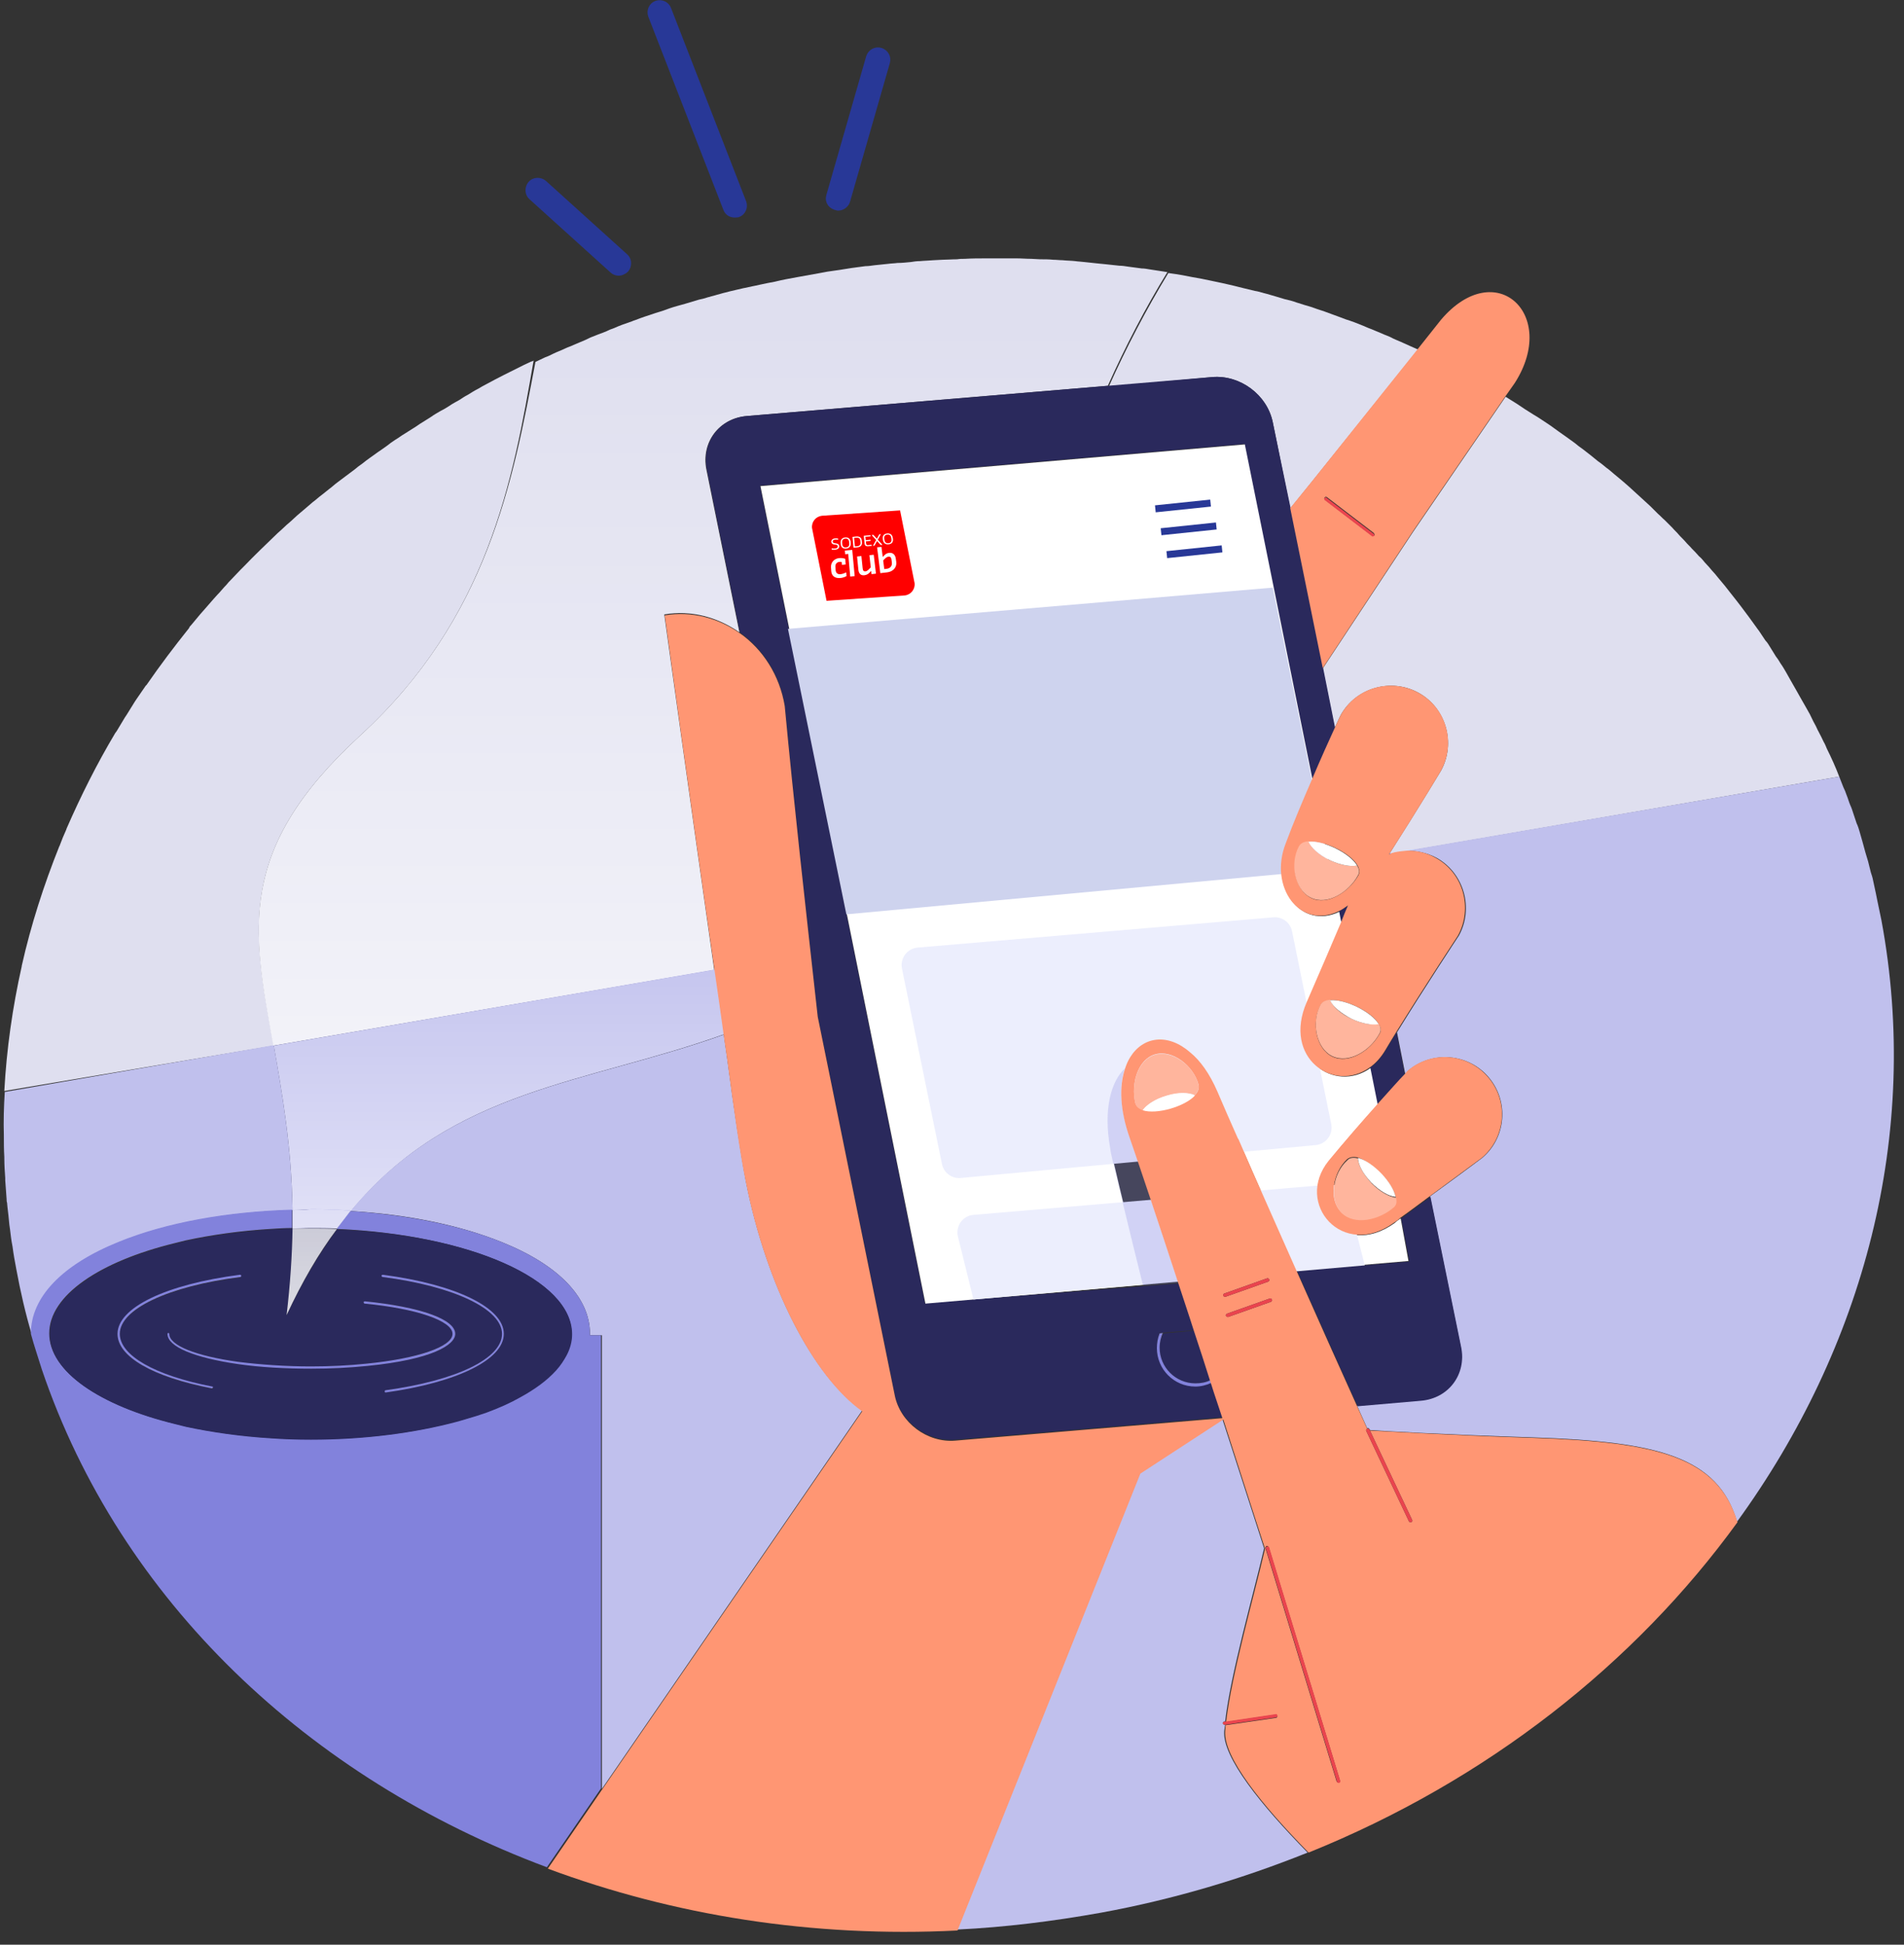 <?xml version="1.0" encoding="UTF-8"?>
<svg width="280px" height="286px" viewBox="0 0 280 286" version="1.1" xmlns="http://www.w3.org/2000/svg" xmlns:xlink="http://www.w3.org/1999/xlink">
    <rect x="0" y="0" width="280" height="286" fill="#333333" stroke="none"/>
    <title>app</title>
    <defs>
        <linearGradient x1="50.035%" y1="144.568%" x2="50.035%" y2="8.575%" id="linearGradient-1">
            <stop stop-color="#FFFFFF" offset="0%"></stop>
            <stop stop-color="#FFFFFF" stop-opacity="0" offset="100%"></stop>
        </linearGradient>
        <linearGradient x1="49.931%" y1="176.788%" x2="49.931%" y2="-266.54%" id="linearGradient-2">
            <stop stop-color="#FFFFFF" offset="0%"></stop>
            <stop stop-color="#FFFFFF" stop-opacity="0" offset="100%"></stop>
        </linearGradient>
        <linearGradient x1="49.505%" y1="194.012%" x2="49.505%" y2="-1042.187%" id="linearGradient-3">
            <stop stop-color="#FFFFFF" offset="0%"></stop>
            <stop stop-color="#FFFFFF" stop-opacity="0" offset="100%"></stop>
        </linearGradient>
        <linearGradient x1="49.684%" y1="973.054%" x2="49.684%" y2="-4589.714%" id="linearGradient-4">
            <stop stop-color="#FFFFFF" offset="0%"></stop>
            <stop stop-color="#FFFFFF" stop-opacity="0" offset="100%"></stop>
        </linearGradient>
    </defs>
    <g id="Page-1" stroke="none" stroke-width="1" fill="none" fill-rule="evenodd">
        <g id="Desktop-/-como-utilizar-sodexo-Copy" transform="translate(-837, -619)">
            <g id="HEADLINES" transform="translate(263, 570)">
                <g id="headline-app" transform="translate(517, 50)">
                    <g id="app" transform="translate(57.5, 0)">
                        <path d="M52.498,107.154 C71.301,89.901 74.94,69.616 77.973,52.027 C77.838,52.094 77.771,52.162 77.636,52.162 C77.232,52.364 76.894,52.499 76.49,52.701 C75.816,53.038 75.142,53.375 74.469,53.712 C74.198,53.846 73.929,53.981 73.659,54.116 C72.716,54.588 71.84,55.06 70.964,55.531 C70.559,55.733 70.223,55.936 69.886,56.138 C69.347,56.407 68.808,56.744 68.268,57.081 C67.864,57.284 67.459,57.553 67.055,57.823 C66.583,58.092 66.044,58.362 65.572,58.699 C65.168,58.968 64.696,59.238 64.292,59.44 C63.82,59.71 63.349,59.979 62.877,60.316 C62.472,60.586 62.001,60.855 61.596,61.125 C61.125,61.394 60.72,61.731 60.248,62.001 C59.844,62.271 59.372,62.54 58.968,62.81 C58.496,63.079 58.092,63.416 57.62,63.686 C57.216,63.955 56.811,64.225 56.407,64.562 C55.935,64.899 55.464,65.236 55.059,65.505 C54.318,66.045 53.509,66.584 52.768,67.19 C52.364,67.46 52.027,67.73 51.622,68.066 C51.15,68.403 50.746,68.74 50.274,69.077 C49.937,69.347 49.533,69.616 49.196,69.886 C48.724,70.223 48.32,70.627 47.848,70.964 C47.511,71.234 47.174,71.503 46.837,71.773 C46.366,72.11 45.961,72.514 45.489,72.851 C45.153,73.121 44.883,73.391 44.546,73.66 C44.074,74.064 43.67,74.401 43.198,74.805 C42.929,75.075 42.592,75.345 42.322,75.614 C41.85,76.019 41.379,76.423 40.974,76.827 C40.772,77.03 40.502,77.232 40.3,77.434 C38.615,79.052 36.931,80.669 35.313,82.354 C35.178,82.488 34.976,82.691 34.841,82.825 C34.37,83.297 33.898,83.836 33.426,84.308 C33.224,84.51 33.022,84.713 32.82,84.982 C32.348,85.454 31.944,85.993 31.472,86.464 C31.27,86.666 31.067,86.936 30.865,87.139 C30.394,87.678 29.989,88.149 29.517,88.688 C29.315,88.891 29.18,89.093 28.978,89.295 C28.507,89.834 28.102,90.374 27.63,90.913 C27.496,91.047 27.361,91.182 27.294,91.384 C25.137,94.08 23.048,96.843 21.093,99.674 C21.026,99.741 21.026,99.808 20.959,99.808 C20.487,100.482 20.082,101.088 19.611,101.763 C19.543,101.898 19.409,102.032 19.341,102.167 C18.937,102.841 18.532,103.447 18.128,104.122 C18.061,104.256 17.926,104.391 17.858,104.526 C17.454,105.2 17.05,105.873 16.645,106.547 C16.578,106.615 16.511,106.749 16.443,106.817 C13.748,111.332 11.389,116.05 9.3,120.834 C9.3,120.902 9.232,120.969 9.232,121.037 C8.895,121.778 8.558,122.587 8.289,123.328 C8.289,123.395 8.221,123.463 8.221,123.463 C5.93,129.191 4.043,135.054 2.695,141.053 L2.695,141.12 C1.347,147.118 0.471,153.251 0.134,159.451 L39.761,152.779 C36.594,135.661 34.168,124.003 52.498,107.154 Z" id="Path" fill="#DFDFEF" fill-rule="nonzero"></path>
                        <path d="M194.024,97.315 L195.776,106.076 C196.315,104.863 196.652,104.189 196.652,104.189 C198.876,100.145 204.065,98.663 208.109,100.887 C212.152,103.111 213.635,108.3 211.411,112.344 C211.411,112.344 208.513,117.196 203.795,124.609 L204.268,124.542 C204.941,124.339 205.548,124.272 206.221,124.205 L269.975,113.22 C269.436,111.805 268.829,110.456 268.155,109.109 C268.021,108.772 267.886,108.434 267.684,108.098 C267.414,107.559 267.212,107.087 266.943,106.615 C266.74,106.278 266.606,105.874 266.404,105.537 C266.133,105.065 265.931,104.593 265.662,104.054 C265.46,103.717 265.257,103.313 265.055,102.976 C264.786,102.504 264.516,102.032 264.247,101.561 C264.045,101.224 263.843,100.82 263.64,100.483 C263.37,100.01 263.101,99.539 262.831,99.067 C262.629,98.73 262.427,98.326 262.225,97.989 C261.955,97.517 261.686,97.045 261.349,96.574 C261.147,96.237 260.945,95.9 260.675,95.563 C260.405,95.091 260.068,94.62 259.799,94.147 C259.596,93.81 259.394,93.474 259.125,93.204 C258.788,92.732 258.518,92.261 258.182,91.789 C258.114,91.722 258.047,91.586 257.979,91.519 C257.17,90.374 256.362,89.295 255.553,88.217 C255.351,87.947 255.082,87.61 254.879,87.341 C254.542,86.937 254.205,86.465 253.868,86.061 C253.599,85.723 253.329,85.386 253.127,85.117 C252.79,84.713 252.453,84.308 252.116,83.904 C251.846,83.567 251.577,83.23 251.307,82.96 C250.97,82.556 250.633,82.152 250.229,81.747 C249.96,81.41 249.69,81.074 249.353,80.804 C249.016,80.4 248.611,79.995 248.275,79.658 C248.005,79.321 247.668,79.052 247.399,78.715 C247.062,78.31 246.657,77.974 246.32,77.569 C246.05,77.232 245.714,76.962 245.444,76.625 C245.04,76.221 244.703,75.884 244.299,75.48 C243.962,75.21 243.692,74.874 243.355,74.603 C242.95,74.199 242.614,73.862 242.209,73.458 C241.94,73.188 241.67,72.986 241.401,72.717 C240.592,71.976 239.85,71.301 239.042,70.56 C238.705,70.291 238.368,69.954 238.031,69.684 C237.626,69.347 237.222,69.01 236.818,68.673 C236.481,68.403 236.144,68.066 235.74,67.797 C235.336,67.46 234.931,67.123 234.526,66.854 C234.189,66.584 233.785,66.247 233.448,65.977 C233.044,65.64 232.64,65.371 232.235,65.034 C231.831,64.764 231.494,64.495 231.089,64.158 C230.685,63.888 230.281,63.551 229.877,63.282 C229.472,63.012 229.135,62.743 228.731,62.473 C228.326,62.203 227.922,61.866 227.518,61.597 C227.114,61.327 226.709,61.058 226.304,60.788 C225.9,60.519 225.496,60.249 225.024,59.979 C224.62,59.71 224.148,59.44 223.743,59.171 C223.339,58.901 222.935,58.632 222.531,58.362 C221.992,58.025 221.453,57.688 220.913,57.351 L207.3,77.232 L194.024,97.315 Z" id="Path" fill="#DFDFEF" fill-rule="nonzero"></path>
                        <path d="M177.781,54.453 C181.892,54.116 185.868,57.082 186.677,61.125 L189.238,73.795 L192.405,69.886 L208.041,50.41 C207.636,50.208 207.231,50.073 206.827,49.871 C206.356,49.668 205.951,49.466 205.48,49.264 C205.008,49.062 204.468,48.86 203.997,48.59 C203.592,48.388 203.121,48.253 202.717,48.051 C202.177,47.849 201.638,47.579 201.099,47.377 C200.695,47.242 200.29,47.04 199.953,46.905 C199.145,46.568 198.268,46.231 197.392,45.962 C197.056,45.827 196.651,45.692 196.314,45.557 C195.64,45.288 194.966,45.086 194.292,44.816 C193.888,44.681 193.484,44.547 193.079,44.412 C192.54,44.21 191.934,44.007 191.395,43.873 C190.99,43.738 190.519,43.603 190.114,43.468 C189.575,43.266 189.036,43.131 188.429,42.997 C187.958,42.862 187.553,42.727 187.081,42.592 C186.542,42.457 186.003,42.255 185.397,42.12 C184.925,41.986 184.52,41.851 184.048,41.784 C183.509,41.649 182.903,41.514 182.364,41.379 C181.892,41.244 181.488,41.177 181.016,41.042 C180.409,40.907 179.87,40.773 179.264,40.638 C178.859,40.57 178.388,40.436 177.983,40.368 C177.309,40.233 176.703,40.099 176.029,39.964 C175.624,39.896 175.288,39.829 174.883,39.762 C173.873,39.56 172.861,39.357 171.783,39.223 C171.649,39.223 171.446,39.155 171.312,39.155 C168.077,44.479 165.112,50.14 162.551,55.869 L177.781,54.453 Z" id="Path" fill="#DFDFEF" fill-rule="nonzero"></path>
                        <path d="M179.668,252.655 C179.601,252.655 179.601,252.655 179.601,252.655 C179.466,252.655 179.399,252.587 179.331,252.453 C179.331,252.318 179.399,252.183 179.534,252.183 L179.668,252.183 C180.477,245.174 183.78,233.65 185.397,226.709 C185.397,226.709 182.701,218.352 179.264,207.704 L167.134,215.589 L140.244,282.779 C147.253,282.443 154.329,281.566 161.473,280.286 C172.12,278.331 182.229,275.299 191.799,271.457 C184.925,264.448 179.264,257.44 179.534,253.598 C179.601,253.261 179.601,252.992 179.668,252.655 Z" id="Path" fill="#C0C0ED" fill-rule="nonzero"></path>
                        <path d="M17.05,181.69 C23.992,178.86 32.955,177.243 42.525,176.973 C42.39,167.538 40.975,159.721 39.761,152.712 L0.202,159.585 C0.067,161.742 -0,163.831 0.067,165.988 L0.067,166.056 C0.067,167.066 0.067,168.077 0.135,169.156 C0.135,169.223 0.135,169.29 0.135,169.358 C0.135,170.301 0.202,171.312 0.269,172.256 C0.269,172.39 0.269,172.525 0.269,172.592 C0.337,173.536 0.404,174.412 0.472,175.356 C0.472,175.558 0.472,175.692 0.539,175.895 C0.606,176.771 0.741,177.58 0.809,178.456 C0.809,178.658 0.876,178.927 0.876,179.129 C1.011,179.939 1.078,180.814 1.213,181.623 C1.28,181.892 1.28,182.095 1.348,182.365 C1.482,183.443 1.685,184.521 1.887,185.599 C2.493,188.902 3.235,192.136 4.178,195.304 C4.178,195.304 4.178,195.304 4.178,195.236 C4.111,189.845 8.693,185.06 17.05,181.69 Z" id="Path" fill="#C0C0ED" fill-rule="nonzero"></path>
                        <path d="M51.016,177.107 C59.372,177.58 67.19,179.197 73.323,181.69 C81.679,185.06 86.262,189.845 86.262,195.169 C86.262,195.236 86.262,195.304 86.262,195.371 L88.014,195.371 L88.014,262.089 L126.293,206.424 C119.082,201.369 112.208,188.092 109.176,172.66 C108.434,168.751 107.423,162.146 106.413,154.463 C106.278,153.385 106.076,152.24 105.941,151.161 C85.791,158.373 65.977,159.114 51.016,177.107 Z" id="Path" fill="#C0C0ED" fill-rule="nonzero"></path>
                        <path d="M204.199,124.474 L203.727,124.542 L203.66,124.609 C203.862,124.609 204.064,124.542 204.199,124.474 Z" id="Path" fill="#8282DC" fill-rule="nonzero"></path>
                        <path d="M276.175,134.313 C275.973,133.302 275.771,132.359 275.569,131.415 C275.501,131.078 275.434,130.742 275.367,130.405 C275.232,129.798 275.097,129.124 274.962,128.517 C274.895,128.113 274.76,127.709 274.625,127.305 C274.49,126.766 274.355,126.227 274.221,125.687 C274.086,125.215 273.951,124.811 273.816,124.339 C273.682,123.868 273.547,123.329 273.412,122.856 C273.277,122.385 273.143,121.913 273.008,121.442 C272.873,120.97 272.738,120.498 272.536,120.093 C272.401,119.622 272.199,119.15 272.064,118.678 C271.93,118.274 271.794,117.803 271.592,117.398 C271.39,116.926 271.255,116.387 271.053,115.915 C270.918,115.511 270.784,115.174 270.582,114.77 C270.379,114.23 270.177,113.759 269.975,113.22 L206.221,124.137 C207.772,124.07 209.321,124.407 210.737,125.148 C214.78,127.372 216.263,132.561 214.039,136.605 C214.039,136.605 209.052,144.153 204.941,150.824 L206.154,156.957 C206.424,156.688 206.558,156.485 206.558,156.485 C210.131,153.453 215.455,153.924 218.42,157.429 C221.453,161.001 220.981,166.325 217.476,169.29 C217.476,169.29 214.982,171.178 209.794,174.951 L214.309,197.056 C215.117,201.099 212.421,204.604 208.378,204.941 L199.078,205.75 C199.819,207.434 200.358,208.58 200.56,209.052 C200.695,208.985 200.83,209.052 200.897,209.187 L200.965,209.321 C202.717,209.456 212.354,209.995 224.957,210.399 C243.153,211.007 252.116,213.163 254.946,222.8 C273.547,197.191 282.038,165.853 276.175,134.313 Z" id="Path" fill="#C0C0ED" fill-rule="nonzero"></path>
                        <path d="M88.015,195.371 L86.262,195.371 C86.262,195.304 86.262,195.236 86.262,195.169 C86.262,189.845 81.68,185.06 73.323,181.69 C67.19,179.197 59.373,177.647 51.016,177.108 C50.342,177.917 49.668,178.792 48.994,179.736 C68.403,180.545 83.567,187.149 83.567,195.169 C83.567,196.247 83.297,197.258 82.758,198.269 C82.354,199.01 81.882,199.752 81.208,200.493 C79.927,201.908 78.108,203.256 75.884,204.469 C74.401,205.278 72.784,206.019 70.964,206.693 C70.493,206.828 70.021,207.03 69.549,207.165 C68.606,207.502 67.595,207.771 66.584,208.041 C60.451,209.726 53.105,210.669 45.153,210.669 C43.199,210.669 41.244,210.602 39.29,210.467 C34.842,210.197 30.664,209.591 26.822,208.782 C26.283,208.648 25.744,208.513 25.205,208.378 C14.152,205.682 6.739,200.695 6.739,195.102 C6.739,189.508 14.152,184.521 25.205,181.825 C25.744,181.69 26.283,181.556 26.822,181.421 C30.596,180.612 34.842,180.006 39.29,179.736 C40.301,179.669 41.379,179.601 42.457,179.601 C42.457,178.658 42.457,177.782 42.457,176.906 C32.888,177.175 23.924,178.792 16.983,181.623 C8.626,184.992 4.044,189.778 4.044,195.102 C4.044,195.102 4.044,195.102 4.044,195.169 C4.515,196.921 5.122,198.673 5.661,200.426 C17.185,234.392 44.883,260.54 79.927,273.614 L87.88,262.023 L87.88,195.371 L88.015,195.371 Z" id="Path" fill="#8282DC" fill-rule="nonzero"></path>
                        <path d="M42.524,179.669 C41.446,179.669 40.368,179.736 39.357,179.804 C34.909,180.073 30.731,180.68 26.889,181.488 C26.35,181.623 25.811,181.758 25.272,181.892 C14.22,184.588 6.806,189.575 6.806,195.169 C6.806,200.763 14.22,205.75 25.272,208.446 C25.811,208.58 26.35,208.715 26.889,208.85 C30.663,209.658 34.909,210.265 39.357,210.534 C41.244,210.67 43.198,210.737 45.22,210.737 C53.172,210.737 60.586,209.726 66.651,208.109 C67.662,207.839 68.673,207.502 69.616,207.232 C70.088,207.097 70.56,206.895 71.032,206.76 C72.851,206.087 74.536,205.346 75.951,204.536 C78.175,203.324 79.927,202.043 81.275,200.56 C81.949,199.819 82.421,199.077 82.825,198.336 C83.364,197.326 83.634,196.247 83.634,195.236 C83.634,187.149 68.471,180.545 49.062,179.804 C46.433,183.375 43.94,187.553 41.648,192.473 C42.187,187.89 42.457,183.645 42.524,179.669 Z M30.731,203.256 C30.731,203.256 30.663,203.256 30.731,203.256 C21.97,201.571 16.78,198.538 16.78,195.236 C16.78,191.328 23.857,187.958 34.774,186.543 C34.842,186.543 34.977,186.61 34.977,186.678 C34.977,186.745 34.909,186.88 34.842,186.88 C24.261,188.228 17.117,191.597 17.117,195.236 C17.117,198.336 22.374,201.302 30.731,202.987 C30.798,202.987 30.866,203.121 30.866,203.189 C30.866,203.189 30.798,203.256 30.731,203.256 Z M55.801,186.475 C66.584,187.891 73.593,191.328 73.593,195.169 C73.593,198.943 66.786,202.313 56.205,203.795 C56.138,203.795 56.07,203.728 56.07,203.66 C56.07,203.593 56.138,203.458 56.205,203.458 C66.584,202.043 73.323,198.808 73.323,195.169 C73.323,191.53 66.314,188.228 55.801,186.812 C55.733,186.812 55.666,186.745 55.666,186.61 C55.666,186.475 55.733,186.475 55.801,186.475 Z M45.22,199.954 C48.051,199.954 50.814,199.819 53.375,199.55 C60.923,198.808 66.045,196.989 66.045,195.169 C66.045,193.282 60.855,191.463 53.105,190.721 C53.038,190.721 52.97,190.653 52.97,190.519 C52.97,190.451 53.038,190.384 53.172,190.384 C61.192,191.126 66.449,193.012 66.449,195.169 C66.449,196.854 63.012,198.943 53.509,199.887 C50.949,200.156 48.185,200.291 45.288,200.291 C41.514,200.291 37.74,200.021 34.505,199.617 C28.035,198.673 24.126,197.056 24.126,195.169 C24.126,195.102 24.194,195.034 24.261,195.034 C24.328,195.034 24.396,195.102 24.396,195.169 C24.396,196.787 28.237,198.404 34.505,199.28 C37.672,199.752 41.379,199.954 45.22,199.954 Z" id="Shape" fill="#2A295C" fill-rule="nonzero"></path>
                        <path d="M30.731,202.919 C22.307,201.302 17.118,198.336 17.118,195.169 C17.118,191.529 24.262,188.16 34.842,186.812 C34.91,186.812 34.977,186.745 34.977,186.61 C34.977,186.543 34.91,186.475 34.775,186.475 C23.857,187.89 16.781,191.327 16.781,195.169 C16.781,198.538 21.97,201.504 30.664,203.189 C30.731,203.189 30.799,203.121 30.799,203.053 C30.866,202.986 30.799,202.919 30.731,202.919 Z" id="Path" fill="#8282DC" fill-rule="nonzero"></path>
                        <path d="M55.801,186.812 C66.247,188.16 73.323,191.529 73.323,195.169 C73.323,198.808 66.584,202.043 56.205,203.458 C56.138,203.458 56.071,203.526 56.071,203.66 C56.071,203.728 56.138,203.795 56.205,203.795 C66.786,202.312 73.593,198.943 73.593,195.169 C73.593,191.327 66.584,187.89 55.801,186.475 C55.734,186.475 55.599,186.543 55.599,186.61 C55.599,186.678 55.666,186.812 55.801,186.812 Z" id="Path" fill="#8282DC" fill-rule="nonzero"></path>
                        <path d="M52.499,107.154 C34.168,124.003 36.594,135.661 39.694,152.779 L104.526,141.659 C101.089,117.532 97.18,89.362 97.18,89.362 C101.156,88.688 105.065,89.767 108.232,91.991 L103.38,68.066 C102.571,64.023 105.267,60.518 109.31,60.182 L162.416,55.734 C164.977,50.005 167.942,44.277 171.177,39.02 C170.301,38.885 169.425,38.751 168.549,38.616 C168.144,38.548 167.807,38.481 167.403,38.481 C166.729,38.414 166.055,38.279 165.381,38.212 C164.977,38.144 164.505,38.077 164.101,38.077 C163.495,38.009 162.82,37.942 162.214,37.875 C161.742,37.807 161.338,37.807 160.866,37.74 C160.259,37.672 159.653,37.605 158.979,37.538 C158.507,37.47 158.036,37.47 157.631,37.403 C157.024,37.335 156.351,37.335 155.744,37.268 C155.273,37.268 154.868,37.201 154.396,37.201 C153.722,37.133 153.116,37.133 152.442,37.133 C152.038,37.133 151.566,37.066 151.161,37.066 C150.42,37.066 149.746,36.998 149.005,36.998 C148.668,36.998 148.263,36.998 147.927,36.998 C146.849,36.998 145.77,36.998 144.692,36.998 C144.624,36.998 144.557,36.998 144.49,36.998 C143.479,36.998 142.468,36.998 141.39,37.066 C140.985,37.066 140.649,37.066 140.244,37.133 C139.502,37.133 138.761,37.201 138.088,37.201 C137.683,37.201 137.211,37.268 136.807,37.268 C136.133,37.335 135.459,37.335 134.785,37.403 C134.313,37.403 133.841,37.47 133.437,37.538 C132.763,37.605 132.157,37.672 131.483,37.672 C131.011,37.74 130.539,37.74 130.068,37.807 C129.394,37.875 128.72,37.942 128.113,38.009 C127.642,38.077 127.17,38.144 126.766,38.144 C126.091,38.212 125.417,38.346 124.744,38.414 C124.339,38.481 123.868,38.548 123.463,38.616 C122.722,38.751 121.981,38.818 121.172,38.953 C120.835,39.02 120.43,39.088 120.093,39.155 C118.948,39.357 117.869,39.559 116.724,39.762 C115.578,39.964 114.5,40.166 113.422,40.435 C113.085,40.503 112.681,40.57 112.344,40.638 C111.602,40.772 110.861,40.975 110.12,41.109 C109.715,41.177 109.31,41.312 108.839,41.379 C108.165,41.514 107.491,41.716 106.817,41.851 C106.413,41.985 105.941,42.053 105.537,42.188 C104.863,42.39 104.256,42.525 103.582,42.727 C103.178,42.862 102.706,42.996 102.302,43.064 C101.628,43.266 100.954,43.468 100.28,43.67 C99.876,43.805 99.471,43.873 99.067,44.007 C98.326,44.209 97.584,44.479 96.843,44.749 C96.574,44.816 96.237,44.951 95.967,45.018 C94.956,45.355 93.878,45.692 92.867,46.096 C92.598,46.164 92.395,46.299 92.125,46.366 C91.317,46.636 90.576,46.905 89.835,47.242 C89.43,47.377 89.093,47.512 88.688,47.714 C88.082,47.983 87.408,48.186 86.801,48.455 C86.397,48.59 85.993,48.792 85.588,48.994 C84.982,49.264 84.443,49.466 83.836,49.736 C83.432,49.938 82.96,50.073 82.556,50.275 C82.017,50.544 81.41,50.747 80.871,51.016 C80.466,51.218 80.062,51.421 79.658,51.555 C79.186,51.757 78.715,52.027 78.242,52.229 C74.94,69.617 71.301,89.902 52.499,107.154 Z" id="Path" fill="#DFDFEF" fill-rule="nonzero"></path>
                        <path d="M52.499,107.154 C34.168,124.003 36.594,135.661 39.694,152.779 L104.526,141.659 C101.089,117.532 97.18,89.362 97.18,89.362 C101.156,88.688 105.065,89.767 108.232,91.991 L103.38,68.066 C102.571,64.023 105.267,60.518 109.31,60.182 L162.416,55.734 C164.977,50.005 167.942,44.277 171.177,39.02 C170.301,38.885 169.425,38.751 168.549,38.616 C168.144,38.548 167.807,38.481 167.403,38.481 C166.729,38.414 166.055,38.279 165.381,38.212 C164.977,38.144 164.505,38.077 164.101,38.077 C163.495,38.009 162.82,37.942 162.214,37.875 C161.742,37.807 161.338,37.807 160.866,37.74 C160.259,37.672 159.653,37.605 158.979,37.538 C158.507,37.47 158.036,37.47 157.631,37.403 C157.024,37.335 156.351,37.335 155.744,37.268 C155.273,37.268 154.868,37.201 154.396,37.201 C153.722,37.133 153.116,37.133 152.442,37.133 C152.038,37.133 151.566,37.066 151.161,37.066 C150.42,37.066 149.746,36.998 149.005,36.998 C148.668,36.998 148.263,36.998 147.927,36.998 C146.849,36.998 145.77,36.998 144.692,36.998 C144.624,36.998 144.557,36.998 144.49,36.998 C143.479,36.998 142.468,36.998 141.39,37.066 C140.985,37.066 140.649,37.066 140.244,37.133 C139.502,37.133 138.761,37.201 138.088,37.201 C137.683,37.201 137.211,37.268 136.807,37.268 C136.133,37.335 135.459,37.335 134.785,37.403 C134.313,37.403 133.841,37.47 133.437,37.538 C132.763,37.605 132.157,37.672 131.483,37.672 C131.011,37.74 130.539,37.74 130.068,37.807 C129.394,37.875 128.72,37.942 128.113,38.009 C127.642,38.077 127.17,38.144 126.766,38.144 C126.091,38.212 125.417,38.346 124.744,38.414 C124.339,38.481 123.868,38.548 123.463,38.616 C122.722,38.751 121.981,38.818 121.172,38.953 C120.835,39.02 120.43,39.088 120.093,39.155 C118.948,39.357 117.869,39.559 116.724,39.762 C115.578,39.964 114.5,40.166 113.422,40.435 C113.085,40.503 112.681,40.57 112.344,40.638 C111.602,40.772 110.861,40.975 110.12,41.109 C109.715,41.177 109.31,41.312 108.839,41.379 C108.165,41.514 107.491,41.716 106.817,41.851 C106.413,41.985 105.941,42.053 105.537,42.188 C104.863,42.39 104.256,42.525 103.582,42.727 C103.178,42.862 102.706,42.996 102.302,43.064 C101.628,43.266 100.954,43.468 100.28,43.67 C99.876,43.805 99.471,43.873 99.067,44.007 C98.326,44.209 97.584,44.479 96.843,44.749 C96.574,44.816 96.237,44.951 95.967,45.018 C94.956,45.355 93.878,45.692 92.867,46.096 C92.598,46.164 92.395,46.299 92.125,46.366 C91.317,46.636 90.576,46.905 89.835,47.242 C89.43,47.377 89.093,47.512 88.688,47.714 C88.082,47.983 87.408,48.186 86.801,48.455 C86.397,48.59 85.993,48.792 85.588,48.994 C84.982,49.264 84.443,49.466 83.836,49.736 C83.432,49.938 82.96,50.073 82.556,50.275 C82.017,50.544 81.41,50.747 80.871,51.016 C80.466,51.218 80.062,51.421 79.658,51.555 C79.186,51.757 78.715,52.027 78.242,52.229 C74.94,69.617 71.301,89.902 52.499,107.154 Z" id="Path" fill="url(#linearGradient-1)" fill-rule="nonzero" opacity="0.9"></path>
                        <path d="M42.525,176.973 C43.401,176.973 44.277,176.906 45.22,176.906 C47.175,176.906 49.129,176.973 51.084,177.108 C66.045,159.046 85.791,158.373 106.008,151.094 C105.537,148.061 105.132,144.827 104.661,141.592 L39.762,152.779 C40.975,159.721 42.39,167.538 42.525,176.973 Z" id="Path" fill="#8282DC" fill-rule="nonzero"></path>
                        <path d="M42.525,176.973 C43.401,176.973 44.277,176.906 45.22,176.906 C47.175,176.906 49.129,176.973 51.084,177.108 C66.045,159.046 85.791,158.373 106.008,151.094 C105.537,148.061 105.132,144.827 104.661,141.592 L39.762,152.779 C40.975,159.721 42.39,167.538 42.525,176.973 Z" id="Path" fill="url(#linearGradient-2)" fill-rule="nonzero" opacity="0.9"></path>
                        <path d="M42.524,179.669 C42.457,183.645 42.187,187.823 41.648,192.406 C43.939,187.486 46.365,183.308 49.061,179.736 C47.781,179.669 46.5,179.669 45.22,179.669 C44.276,179.669 43.4,179.669 42.524,179.669 Z" id="Path" fill="#2A295C" fill-rule="nonzero"></path>
                        <path d="M42.524,179.669 C42.457,183.645 42.187,187.823 41.648,192.406 C43.939,187.486 46.365,183.308 49.061,179.736 C47.781,179.669 46.5,179.669 45.22,179.669 C44.276,179.669 43.4,179.669 42.524,179.669 Z" id="Path" fill="url(#linearGradient-3)" fill-rule="nonzero" opacity="0.9"></path>
                        <path d="M42.524,176.973 C42.524,177.849 42.524,178.725 42.524,179.668 C43.401,179.668 44.277,179.601 45.22,179.601 C46.501,179.601 47.781,179.601 49.062,179.668 C49.735,178.792 50.409,177.917 51.083,177.04 C49.129,176.905 47.242,176.838 45.22,176.838 C44.277,176.973 43.401,176.973 42.524,176.973 Z" id="Path" fill="#8282DC" fill-rule="nonzero"></path>
                        <path d="M42.524,176.973 C42.524,177.849 42.524,178.725 42.524,179.668 C43.401,179.668 44.277,179.601 45.22,179.601 C46.501,179.601 47.781,179.601 49.062,179.668 C49.735,178.792 50.409,177.917 51.083,177.04 C49.129,176.905 47.242,176.838 45.22,176.838 C44.277,176.973 43.401,176.973 42.524,176.973 Z" id="Path" fill="url(#linearGradient-4)" fill-rule="nonzero" opacity="0.9"></path>
                        <path d="M200.964,156.014 L202.043,161.405 C203.862,159.383 205.412,157.766 206.086,156.957 L204.873,150.824 C204.334,151.7 203.795,152.577 203.323,153.385 C202.649,154.531 201.841,155.407 200.964,156.014 Z" id="Path" fill="#2A295C" fill-rule="nonzero"></path>
                        <path d="M206.76,184.521 L190.248,185.936 C193.955,194.292 197.258,201.638 199.144,205.816 L208.444,205.008 C212.556,204.671 215.184,201.099 214.375,197.123 L209.86,175.019 C208.58,175.962 207.164,177.04 205.546,178.186 L206.76,184.521 Z" id="Path" fill="#2A295C" fill-rule="nonzero"></path>
                        <path d="M197.797,132.157 C197.326,132.494 196.854,132.763 196.382,133.033 L196.719,134.785 C197.124,133.774 197.46,132.966 197.797,132.157 Z" id="Path" fill="#2A295C" fill-rule="nonzero"></path>
                        <path d="M169.627,197.191 C169.627,196.449 169.762,195.708 170.031,195.034 L175.086,194.63 C174.48,192.204 172.862,187.756 172.862,187.756 L135.527,190.653 L111.265,70.425 L182.499,64.293 L192.473,113.691 C193.821,110.591 195.034,107.828 195.843,106.076 L194.091,97.315 L189.306,73.795 L186.678,61.125 C185.869,57.081 181.892,54.116 177.782,54.453 L162.483,55.734 L109.378,60.182 C105.267,60.518 102.639,64.09 103.448,68.066 L108.3,91.991 C111.669,94.417 114.163,98.191 114.905,102.706 C116.252,116.993 117.87,131.483 119.756,148.398 L131.078,204.065 C131.888,208.108 135.863,211.074 139.974,210.736 L179.264,207.434 C178.725,205.75 178.186,204.065 177.58,202.312 C176.838,202.65 176.097,202.852 175.221,202.852 C172.121,202.852 169.627,200.291 169.627,197.191 Z" id="Path" fill="#2A295C" fill-rule="nonzero"></path>
                        <path d="M170.031,197.191 C170.031,200.089 172.39,202.447 175.288,202.447 C176.096,202.447 176.837,202.245 177.512,201.975 C176.702,199.617 175.961,197.124 175.153,194.697 L170.57,195.102 C170.233,195.708 170.031,196.449 170.031,197.191 Z" id="Path" fill="#2A295C" fill-rule="nonzero"></path>
                        <path d="M170.031,197.191 C170.031,196.382 170.233,195.641 170.502,195.034 L170.031,195.102 C169.761,195.775 169.627,196.517 169.627,197.258 C169.627,200.358 172.12,202.919 175.288,202.919 C176.096,202.919 176.905,202.717 177.646,202.38 C177.579,202.245 177.579,202.11 177.512,201.975 C176.838,202.312 176.096,202.447 175.288,202.447 C172.39,202.447 170.031,200.089 170.031,197.191 Z" id="Path" fill="#8282DC" fill-rule="nonzero"></path>
                        <path d="M205.48,178.186 C205.21,178.388 204.873,178.59 204.604,178.86 C196.988,184.386 189.844,176.097 194.966,169.762 C197.19,166.999 199.886,163.899 202.11,161.473 L201.031,156.081 C195.775,159.856 188.227,154.666 191.799,146.444 C193.821,141.794 195.505,137.818 196.786,134.853 L196.449,133.1 C190.788,135.796 186.205,129.529 188.699,123.127 C189.912,120.026 191.26,116.724 192.54,113.759 L182.566,64.36 L111.332,70.493 L135.593,190.721 L167.672,187.958 C165.92,180.949 164.302,174.412 163.224,169.695 C163.09,169.088 162.955,168.482 162.888,167.942 L151.161,168.819 C150.824,168.886 150.419,168.953 150.015,169.021 C146.376,169.29 143.141,166.527 142.939,162.821 C142.67,159.181 145.433,155.946 149.139,155.744 L165.785,154.329 C167.672,151.296 171.312,150.824 174.614,153.655 L180.342,153.251 L180.409,153.251 L180.477,153.251 L180.948,153.183 C184.385,153.251 187.283,155.879 187.485,159.383 C187.756,162.956 185.127,166.056 181.555,166.46 C184.318,172.862 187.351,179.601 190.114,185.869 L206.625,184.453 L205.48,178.186 Z" id="Path" fill="#FFFFFF" fill-rule="nonzero"></path>
                        <polygon id="Path-4" fill="#CED3EE" points="115.377 91.487 186.678 85.422 195.102 126.881 123.965 133.471"></polygon>
                        <path d="M134.452,138.359 L186.761,133.909 C188.067,133.798 189.248,134.683 189.508,135.966 L195.27,164.324 C195.554,165.721 194.652,167.083 193.256,167.366 C193.165,167.385 193.073,167.399 192.98,167.407 L140.788,172.243 C139.478,172.364 138.286,171.48 138.023,170.191 L132.143,141.447 C131.857,140.051 132.758,138.688 134.154,138.402 C134.252,138.382 134.352,138.367 134.452,138.359 Z" id="Path-4" fill="#ECEEFD"></path>
                        <path d="M142.659,177.67 L194.957,173.221 C196.215,173.114 197.365,173.933 197.676,175.156 L200.2,185.096 L200.2,185.096 L142.657,190.111 L140.373,180.859 C140.031,179.475 140.875,178.077 142.259,177.735 C142.39,177.703 142.524,177.681 142.659,177.67 Z" id="Path-4" fill="#ECEEFD"></path>
                        <path d="M162.753,167.807 C162.821,168.414 162.956,168.953 163.09,169.56 C164.236,174.344 165.853,181.084 167.605,188.092 L172.795,187.688 C170.031,179.331 167.268,170.907 165.651,166.257 C164.168,162.079 164.101,158.642 164.91,156.149 C162.888,158.036 161.742,162.146 162.753,167.807 Z" id="Path" fill="#8282DC" fill-rule="nonzero" opacity="0.25"></path>
                        <path d="M224.955,210.467 C212.353,210.063 202.716,209.456 200.964,209.389 L207.164,222.531 C207.231,222.665 207.164,222.8 207.029,222.867 C206.962,222.867 206.962,222.867 206.895,222.867 C206.827,222.867 206.692,222.8 206.692,222.733 L200.425,209.456 C200.358,209.321 200.425,209.187 200.56,209.119 C200.358,208.648 199.818,207.502 199.077,205.817 C197.19,201.638 193.887,194.293 190.181,185.936 C187.418,179.669 184.385,172.929 181.622,166.527 C181.622,166.527 181.622,166.46 181.555,166.46 C180.477,164.034 179.466,161.742 178.522,159.518 C177.377,156.89 176.029,155.003 174.546,153.79 C171.244,150.892 167.605,151.431 165.717,154.464 C165.38,155.003 165.111,155.61 164.909,156.283 C164.1,158.777 164.168,162.214 165.65,166.392 C167.268,171.043 169.829,178.725 172.592,187.149 C173.4,189.643 174.276,192.204 175.085,194.765 C175.894,197.191 176.702,199.685 177.444,202.043 C177.512,202.178 177.512,202.313 177.579,202.448 C178.118,204.199 178.724,205.885 179.263,207.569 L139.973,210.872 C135.863,211.209 131.886,208.243 131.078,204.199 L119.756,148.534 C117.869,131.618 116.252,117.196 114.903,102.841 C114.162,98.326 111.669,94.484 108.299,92.126 C105.132,89.902 101.223,88.823 97.247,89.498 C97.247,89.498 101.088,117.6 104.593,141.794 C105.064,145.096 105.536,148.263 105.94,151.297 C106.075,152.442 106.277,153.52 106.412,154.599 C107.423,162.281 108.366,168.886 109.175,172.795 C112.208,188.228 119.149,201.504 126.293,206.558 L88.014,262.225 L80.062,273.816 C98.527,280.69 119.015,283.992 140.31,282.914 L167.2,215.724 L179.398,207.772 C182.835,218.487 185.531,226.776 185.531,226.776 C183.914,233.718 180.612,245.242 179.802,252.25 L187.081,251.172 C187.216,251.172 187.351,251.24 187.351,251.375 C187.351,251.509 187.283,251.644 187.148,251.644 L179.735,252.722 C179.735,252.992 179.668,253.329 179.668,253.599 C179.398,257.44 185.059,264.449 191.934,271.457 C218.149,260.877 239.917,243.692 255.013,222.867 C252.115,213.23 243.219,211.074 224.955,210.467 Z M175.22,160.058 C173.737,161.675 169.559,162.888 167.537,162.214 C166.998,162.012 166.594,161.742 166.459,161.203 C165.785,158.44 166.796,154.801 169.357,154.06 C171.918,153.318 175.018,155.744 175.759,158.507 C175.894,159.046 175.692,159.585 175.22,160.058 Z M179.668,189.71 C179.533,189.71 179.466,189.643 179.398,189.575 C179.331,189.441 179.398,189.306 179.533,189.238 L185.8,187.014 C185.936,186.947 186.07,187.014 186.138,187.149 C186.205,187.284 186.138,187.419 186.003,187.486 L179.735,189.71 L179.668,189.71 Z M180.139,192.675 L180.072,192.675 C179.937,192.675 179.87,192.608 179.802,192.541 C179.735,192.406 179.802,192.271 179.937,192.204 L186.205,189.98 C186.34,189.912 186.475,189.98 186.542,190.114 C186.609,190.249 186.542,190.384 186.407,190.451 L180.139,192.675 Z M196.381,261.146 L196.314,261.146 C196.179,261.146 196.112,261.079 196.044,260.944 L185.598,226.709 C185.531,226.574 185.666,226.439 185.733,226.372 C185.868,226.304 186.003,226.439 186.07,226.506 L196.516,260.742 C196.583,260.944 196.516,261.079 196.381,261.146 Z" id="Shape" fill="#FF9673" fill-rule="nonzero"></path>
                        <path d="M203.729,124.676 L203.796,124.609 C208.513,117.263 211.411,112.344 211.411,112.344 C213.635,108.3 212.22,103.11 208.109,100.887 C204.065,98.663 198.876,100.078 196.652,104.189 C196.652,104.189 196.315,104.863 195.776,106.076 C194.967,107.828 193.754,110.524 192.407,113.691 C191.126,116.656 189.711,119.959 188.565,123.059 C186.071,129.461 190.654,135.729 196.315,133.033 C196.787,132.831 197.258,132.494 197.73,132.157 C197.393,132.898 197.056,133.774 196.652,134.785 C195.372,137.818 193.687,141.727 191.665,146.377 C188.093,154.599 195.641,159.788 200.898,156.014 C201.774,155.407 202.582,154.531 203.256,153.385 C203.729,152.577 204.268,151.701 204.807,150.824 C208.985,144.085 213.904,136.605 213.904,136.605 C216.128,132.561 214.713,127.372 210.602,125.148 C209.187,124.339 207.57,124.003 206.087,124.137 C205.413,124.205 204.739,124.272 204.133,124.474 C204.065,124.542 203.863,124.609 203.729,124.676 Z M192.339,131.078 C189.913,129.933 189.238,126.024 190.587,123.531 C190.856,123.059 191.328,122.856 192.002,122.789 C194.226,122.587 198.135,124.474 199.146,126.294 C199.415,126.766 199.482,127.305 199.28,127.709 C197.865,130.202 194.697,132.224 192.339,131.078 Z M202.38,151.027 C201.033,153.52 197.865,155.542 195.439,154.397 C193.013,153.251 192.339,149.342 193.687,146.849 C193.956,146.377 194.428,146.175 195.102,146.107 C197.326,145.905 201.235,147.792 202.246,149.612 C202.582,150.083 202.65,150.622 202.38,151.027 Z" id="Shape" fill="#FF9673" fill-rule="nonzero"></path>
                        <path d="M194.899,169.695 C189.778,176.029 196.988,184.319 204.536,178.792 C204.873,178.59 205.143,178.388 205.412,178.119 C207.03,176.973 208.445,175.895 209.726,174.951 C214.848,171.177 217.409,169.29 217.409,169.29 C220.98,166.257 221.385,160.934 218.352,157.429 C215.319,153.857 209.995,153.453 206.491,156.485 C206.491,156.485 206.356,156.62 206.087,156.957 C205.345,157.698 203.863,159.383 202.043,161.405 C199.819,163.899 197.123,166.999 194.899,169.695 Z M204.738,175.019 C204.873,175.625 204.738,176.097 204.402,176.434 C202.245,178.321 198.606,179.197 196.719,177.242 C194.832,175.356 195.506,171.446 197.595,169.492 C197.999,169.156 198.538,169.088 199.145,169.223 C201.302,169.897 204.334,172.997 204.738,175.019 Z" id="Shape" fill="#FF9673" fill-rule="nonzero"></path>
                        <path d="M169.357,154.127 C166.796,154.868 165.785,158.507 166.459,161.27 C166.594,161.742 166.998,162.079 167.537,162.281 C168.076,161.473 169.424,160.597 171.109,160.125 C172.794,159.653 174.412,159.653 175.22,160.057 C175.624,159.585 175.894,159.046 175.759,158.575 C175.085,155.812 171.918,153.385 169.357,154.127 Z" id="Path" fill="#FF9673" fill-rule="nonzero"></path>
                        <path d="M169.357,154.127 C166.796,154.868 165.785,158.507 166.459,161.27 C166.594,161.742 166.998,162.079 167.537,162.281 C168.076,161.473 169.424,160.597 171.109,160.125 C172.794,159.653 174.412,159.653 175.22,160.057 C175.624,159.585 175.894,159.046 175.759,158.575 C175.085,155.812 171.918,153.385 169.357,154.127 Z" id="Path" fill="#FFFFFF" fill-rule="nonzero" opacity="0.3"></path>
                        <path d="M171.109,160.124 C169.424,160.596 168.144,161.473 167.538,162.281 C169.56,162.955 173.738,161.742 175.221,160.124 C174.344,159.653 172.795,159.585 171.109,160.124 Z" id="Path" fill="#FFFFFF" fill-rule="nonzero"></path>
                        <path d="M186.139,226.574 C186.071,226.439 185.936,226.372 185.802,226.439 C185.667,226.506 185.599,226.641 185.667,226.776 L196.112,261.011 C196.112,261.146 196.248,261.214 196.382,261.214 L196.45,261.214 C196.585,261.146 196.652,261.011 196.585,260.877 L186.139,226.574 Z" id="Path" fill="#EA444E" fill-rule="nonzero"></path>
                        <path d="M179.331,252.453 C179.331,252.587 179.466,252.655 179.601,252.655 C179.601,252.655 179.601,252.655 179.668,252.655 L179.736,252.655 L187.149,251.577 C187.284,251.577 187.351,251.442 187.351,251.307 C187.351,251.172 187.217,251.038 187.082,251.105 L179.803,252.183 L179.668,252.183 C179.399,252.183 179.331,252.318 179.331,252.453 Z" id="Path" fill="#EA444E" fill-rule="nonzero"></path>
                        <path d="M186.138,187.149 C186.07,187.014 185.936,186.947 185.801,187.014 L179.534,189.238 C179.399,189.306 179.331,189.441 179.399,189.575 C179.466,189.71 179.534,189.71 179.668,189.71 L179.736,189.71 L186.003,187.486 C186.138,187.419 186.205,187.284 186.138,187.149 Z" id="Path" fill="#EA444E" fill-rule="nonzero"></path>
                        <path d="M186.542,190.114 C186.475,189.98 186.34,189.912 186.205,189.98 L179.938,192.204 C179.803,192.271 179.736,192.406 179.803,192.541 C179.87,192.675 179.938,192.675 180.073,192.675 L180.14,192.675 L186.407,190.451 C186.542,190.384 186.609,190.249 186.542,190.114 Z" id="Path" fill="#EA444E" fill-rule="nonzero"></path>
                        <path d="M198.202,148.802 C196.585,148.061 195.438,146.983 195.102,146.039 C194.428,146.107 193.956,146.309 193.687,146.781 C192.338,149.274 193.012,153.183 195.438,154.329 C197.865,155.475 201.032,153.52 202.38,150.959 C202.65,150.488 202.515,150.016 202.246,149.544 C201.302,149.814 199.752,149.544 198.202,148.802 Z" id="Path" fill="#FF9673" fill-rule="nonzero"></path>
                        <path d="M198.202,148.802 C196.585,148.061 195.438,146.983 195.102,146.039 C194.428,146.107 193.956,146.309 193.687,146.781 C192.338,149.274 193.012,153.183 195.438,154.329 C197.865,155.475 201.032,153.52 202.38,150.959 C202.65,150.488 202.515,150.016 202.246,149.544 C201.302,149.814 199.752,149.544 198.202,148.802 Z" id="Path" fill="#FFFFFF" fill-rule="nonzero" opacity="0.3"></path>
                        <path d="M198.202,148.803 C199.752,149.544 201.302,149.814 202.245,149.612 C201.167,147.792 197.326,145.905 195.102,146.107 C195.438,146.983 196.652,147.994 198.202,148.803 Z" id="Path" fill="#FFFFFF" fill-rule="nonzero"></path>
                        <path d="M199.212,127.709 C199.481,127.237 199.346,126.766 199.077,126.294 C198.134,126.496 196.583,126.227 195.034,125.485 C193.416,124.744 192.27,123.666 191.934,122.722 C191.259,122.789 190.787,122.992 190.518,123.463 C189.17,125.957 189.844,129.866 192.27,131.011 C194.697,132.224 197.864,130.202 199.212,127.709 Z" id="Path" fill="#FF9673" fill-rule="nonzero"></path>
                        <path d="M199.212,127.709 C199.481,127.237 199.346,126.766 199.077,126.294 C198.134,126.496 196.583,126.227 195.034,125.485 C193.416,124.744 192.27,123.666 191.934,122.722 C191.259,122.789 190.787,122.992 190.518,123.463 C189.17,125.957 189.844,129.866 192.27,131.011 C194.697,132.224 197.864,130.202 199.212,127.709 Z" id="Path" fill="#FFFFFF" fill-rule="nonzero" opacity="0.3"></path>
                        <path d="M195.034,125.485 C196.583,126.226 198.134,126.496 199.077,126.294 C197.999,124.474 194.157,122.587 191.934,122.789 C192.27,123.598 193.416,124.676 195.034,125.485 Z" id="Path" fill="#FFFFFF" fill-rule="nonzero"></path>
                        <path d="M199.212,169.358 C198.605,169.223 197.999,169.223 197.662,169.627 C195.505,171.514 194.899,175.423 196.785,177.377 C198.673,179.264 202.312,178.456 204.468,176.568 C204.873,176.231 204.94,175.76 204.805,175.153 C203.795,175.019 202.446,174.277 201.234,173.064 C199.953,171.649 199.212,170.301 199.212,169.358 Z" id="Path" fill="#FF9673" fill-rule="nonzero"></path>
                        <path d="M199.212,169.358 C198.605,169.223 197.999,169.223 197.662,169.627 C195.505,171.514 194.899,175.423 196.785,177.377 C198.673,179.264 202.312,178.456 204.468,176.568 C204.873,176.231 204.94,175.76 204.805,175.153 C203.795,175.019 202.446,174.277 201.234,173.064 C199.953,171.649 199.212,170.301 199.212,169.358 Z" id="Path" fill="#FFFFFF" fill-rule="nonzero" opacity="0.3"></path>
                        <path d="M201.167,172.929 C202.38,174.142 203.728,174.951 204.738,175.019 C204.334,172.929 201.369,169.829 199.212,169.29 C199.212,170.301 199.953,171.649 201.167,172.929 Z" id="Path" fill="#FFFFFF" fill-rule="nonzero"></path>
                        <path d="M24.395,195.169 C24.395,195.102 24.328,195.034 24.261,195.034 C24.193,195.034 24.126,195.102 24.126,195.169 C24.126,197.056 28.035,198.673 34.504,199.617 C37.739,200.089 41.513,200.291 45.287,200.291 C48.118,200.291 50.881,200.156 53.509,199.887 C63.079,198.943 66.448,196.787 66.448,195.169 C66.448,193.012 61.259,191.193 53.172,190.384 C53.037,190.384 52.97,190.451 52.97,190.519 C52.97,190.586 53.037,190.721 53.105,190.721 C60.855,191.463 66.044,193.282 66.044,195.169 C66.044,197.056 60.922,198.808 53.374,199.55 C50.813,199.819 48.05,199.954 45.22,199.954 C41.446,199.954 37.739,199.685 34.504,199.28 C28.237,198.404 24.395,196.854 24.395,195.169 Z" id="Path" fill="#8282DC" fill-rule="nonzero"></path>
                        <path d="M192.405,69.819 L189.238,73.727 L194.022,97.247 L207.366,77.03 L220.98,57.149 L222.26,55.329 C228.73,45.22 219.429,36.594 211.41,46.029 L208.04,50.275 L192.405,69.819 Z M201.57,77.771 C201.503,77.838 201.436,77.838 201.368,77.838 C201.301,77.838 201.234,77.838 201.234,77.771 L194.36,72.515 C194.224,72.447 194.224,72.245 194.292,72.177 C194.36,72.042 194.562,72.042 194.629,72.11 L201.503,77.366 C201.638,77.501 201.705,77.703 201.57,77.771 Z" id="Shape" fill="#FF9673" fill-rule="nonzero"></path>
                        <path d="M194.293,72.245 C194.226,72.379 194.226,72.514 194.36,72.581 L201.234,77.838 C201.302,77.905 201.302,77.905 201.369,77.905 C201.436,77.905 201.504,77.838 201.571,77.838 C201.638,77.703 201.638,77.569 201.504,77.501 L194.63,72.245 C194.563,72.11 194.36,72.11 194.293,72.245 Z" id="Path" fill="#EA444E" fill-rule="nonzero"></path>
                        <path d="M200.426,209.456 L206.694,222.733 C206.761,222.8 206.828,222.867 206.896,222.867 C206.963,222.867 206.963,222.867 207.031,222.867 C207.165,222.8 207.233,222.665 207.165,222.531 L200.965,209.389 L200.898,209.254 C200.831,209.119 200.695,209.052 200.56,209.119 C200.426,209.187 200.358,209.321 200.426,209.456 Z" id="Path" fill="#EA444E" fill-rule="nonzero"></path>
                        <path d="M96.079,-0.407 C96.407,-0.516 96.763,-0.488 97.063,-0.349 C97.363,-0.208 97.605,0.042 97.718,0.368 L97.718,0.368 L108.77,28.808 C108.885,29.139 108.858,29.501 108.716,29.804 C108.574,30.109 108.32,30.353 107.987,30.464 C107.48,30.531 107.186,30.476 106.965,30.373 C106.668,30.234 106.475,30.006 106.352,29.699 L106.352,29.699 L95.296,1.249 C95.181,0.918 95.208,0.556 95.35,0.253 C95.492,-0.052 95.747,-0.296 96.079,-0.407 Z" id="Path" stroke="#283897" fill="#283897" fill-rule="nonzero"></path>
                        <path d="M128.007,6.624 C128.286,6.476 128.625,6.424 128.992,6.528 C129.347,6.646 129.62,6.876 129.778,7.173 C129.927,7.451 129.979,7.791 129.874,8.158 L129.874,8.158 L124.005,28.599 C123.902,28.873 123.717,29.093 123.489,29.245 C123.262,29.397 122.992,29.479 122.722,29.479 C122.169,29.368 121.861,29.157 121.675,28.903 C121.456,28.605 121.384,28.235 121.499,27.83 L121.499,27.83 L127.365,7.401 C127.475,7.061 127.707,6.784 128.007,6.624 Z" id="Path" stroke="#283897" fill="#283897" fill-rule="nonzero"></path>
                        <path d="M78.475,25.658 C78.817,25.638 79.174,25.748 79.445,25.971 L79.445,25.971 L91.374,36.754 C91.641,36.974 91.787,37.294 91.807,37.635 C91.827,37.971 91.721,38.322 91.506,38.591 C91.256,38.846 90.826,39.049 90.509,39.049 C90.176,39.049 89.849,38.927 89.626,38.71 L89.626,38.71 L77.715,27.943 C77.448,27.723 77.302,27.403 77.281,27.062 C77.262,26.726 77.368,26.375 77.583,26.106 C77.804,25.83 78.129,25.679 78.475,25.658 Z" id="Path" stroke="#283897" fill="#283897" fill-rule="nonzero"></path>
                        <g id="logo-sodexo" transform="translate(126.883, 80.705) rotate(-6) translate(-126.883, -80.705) translate(119.383, 74.205)">
                            <path d="M1.635,1.92991738e-13 L13.148,0.417 L14.152,11.29 C14.152,12.193 13.42,12.925 12.517,12.925 L1.004,12.508 L3.9832597e-11,1.635 C3.9832597e-11,0.732 0.732,1.92991738e-13 1.635,1.92991738e-13 Z" id="Rectangle" fill="#FF0000"></path>
                            <path d="M3.01,5.166 C2.862,5.165 2.62,5.121 2.547,5.097 L2.553,4.92 L2.572,4.92 C2.661,4.944 2.877,4.988 3.015,4.989 L3.089,4.989 C3.313,4.99 3.465,4.916 3.471,4.713 C3.476,4.536 3.378,4.482 3.217,4.442 L2.979,4.382 C2.81,4.337 2.595,4.234 2.605,3.946 C2.614,3.685 2.84,3.51 3.191,3.513 L3.245,3.514 C3.374,3.515 3.576,3.552 3.648,3.585 L3.644,3.755 L3.625,3.755 C3.541,3.728 3.36,3.692 3.24,3.691 L3.185,3.69 C2.964,3.688 2.831,3.763 2.825,3.948 C2.82,4.117 2.937,4.163 3.077,4.203 L3.305,4.265 C3.487,4.314 3.7,4.402 3.692,4.714 C3.685,4.992 3.458,5.168 3.084,5.166 L3.01,5.166 Z M4.676,5.173 C4.191,5.171 3.938,4.901 3.949,4.412 L3.953,4.279 C3.964,3.808 4.227,3.524 4.706,3.529 C5.184,3.534 5.44,3.804 5.434,4.29 L5.432,4.423 C5.426,4.892 5.16,5.175 4.676,5.173 Z M4.679,4.997 C5.025,4.999 5.203,4.824 5.209,4.421 L5.211,4.288 C5.217,3.886 5.045,3.708 4.702,3.705 C4.363,3.702 4.182,3.876 4.173,4.281 L4.17,4.414 C4.161,4.818 4.336,4.996 4.679,4.997 Z M5.765,5.161 L5.78,3.557 L6.303,3.562 C6.838,3.568 7.086,3.794 7.086,4.234 L7.086,4.469 C7.086,4.884 6.874,5.166 6.333,5.164 L5.765,5.161 Z M5.99,4.987 L6.333,4.989 C6.715,4.99 6.865,4.817 6.865,4.467 L6.866,4.233 C6.866,3.883 6.673,3.741 6.302,3.737 L6,3.734 L5.99,4.987 Z M7.934,5.171 C7.617,5.169 7.449,5.035 7.448,4.737 L7.444,3.574 L8.438,3.584 L8.44,3.758 L7.666,3.75 L7.669,4.239 L8.37,4.244 L8.372,4.42 L7.67,4.415 L7.672,4.755 C7.673,4.921 7.766,4.996 7.914,4.997 L8.455,4.999 L8.457,5.173 L7.934,5.171 Z M8.641,5.174 L8.641,5.157 L9.19,4.382 L8.62,3.603 L8.62,3.586 L8.867,3.588 L9.319,4.201 L9.741,3.597 L9.963,3.599 L9.963,3.616 L9.436,4.362 L10.036,5.163 L10.037,5.18 L9.786,5.179 L9.311,4.543 L8.863,5.175 L8.641,5.174 Z M10.949,5.201 C10.465,5.199 10.198,4.935 10.185,4.456 L10.182,4.326 C10.17,3.865 10.42,3.587 10.898,3.592 C11.376,3.597 11.645,3.862 11.663,4.337 L11.668,4.467 C11.686,4.926 11.434,5.203 10.949,5.201 Z M10.944,5.029 C11.289,5.031 11.46,4.86 11.445,4.465 L11.441,4.335 C11.426,3.941 11.245,3.768 10.903,3.764 C10.564,3.761 10.391,3.932 10.402,4.328 L10.406,4.458 C10.417,4.854 10.601,5.027 10.944,5.029 Z" id="SODEXO" fill="#FFFFFF" fill-rule="nonzero"></path>
                            <path d="M3.455,9.387 C2.668,9.395 2.118,9.04 2.148,8.225 L2.168,7.686 C2.197,6.902 2.832,6.458 3.502,6.458 C3.845,6.458 4.171,6.546 4.382,6.66 L4.365,7.49 L3.81,7.492 L3.82,7.077 C3.763,7.045 3.618,7.015 3.487,7.015 C3.127,7.016 2.833,7.225 2.818,7.699 L2.804,8.142 C2.789,8.601 3.036,8.834 3.475,8.83 C3.777,8.828 4.091,8.742 4.278,8.658 L4.32,8.658 L4.309,9.197 C4.122,9.287 3.763,9.384 3.455,9.387 Z M4.841,9.332 L4.896,5.987 L4.445,5.986 L4.456,5.447 L5.544,5.45 L5.5,9.326 L4.841,9.332 Z M6.932,9.353 C6.433,9.358 6.132,9.077 6.136,8.423 L6.148,6.499 L6.788,6.499 L6.785,8.326 C6.785,8.681 6.917,8.803 7.16,8.801 C7.393,8.799 7.646,8.582 7.82,8.437 L7.987,8.298 L7.973,6.499 L8.613,6.499 L8.649,9.296 L7.995,9.302 L7.991,8.82 L7.818,8.975 C7.559,9.203 7.31,9.35 6.932,9.353 Z M9.29,9.289 L9.221,5.463 L9.861,5.465 L9.895,6.962 L10.094,6.789 C10.318,6.595 10.549,6.458 10.887,6.458 C11.396,6.458 11.756,6.761 11.78,7.394 L11.798,7.874 C11.831,8.729 11.144,9.271 10.315,9.279 L9.29,9.289 Z M10.066,7.343 L9.907,7.481 L9.936,8.754 L10.265,8.751 C10.815,8.747 11.164,8.43 11.146,7.877 L11.133,7.462 C11.121,7.107 10.961,7.001 10.726,7.001 C10.491,7.001 10.225,7.205 10.066,7.343 Z" id="club" fill="#FFFFFF" fill-rule="nonzero"></path>
                        </g>
                        <g id="Group-2" transform="translate(169.404, 72.986)" stroke="#283897" stroke-width="1.032">
                            <line x1="8.123" y1="-5.97030659e-15" x2="0" y2="0.847" id="Path-3"></line>
                            <line x1="8.965" y1="3.369" x2="0.842" y2="4.216" id="Path-3"></line>
                            <line x1="9.808" y1="6.738" x2="1.684" y2="7.585" id="Path-3"></line>
                        </g>
                    </g>
                </g>
            </g>
        </g>
    </g>
</svg>